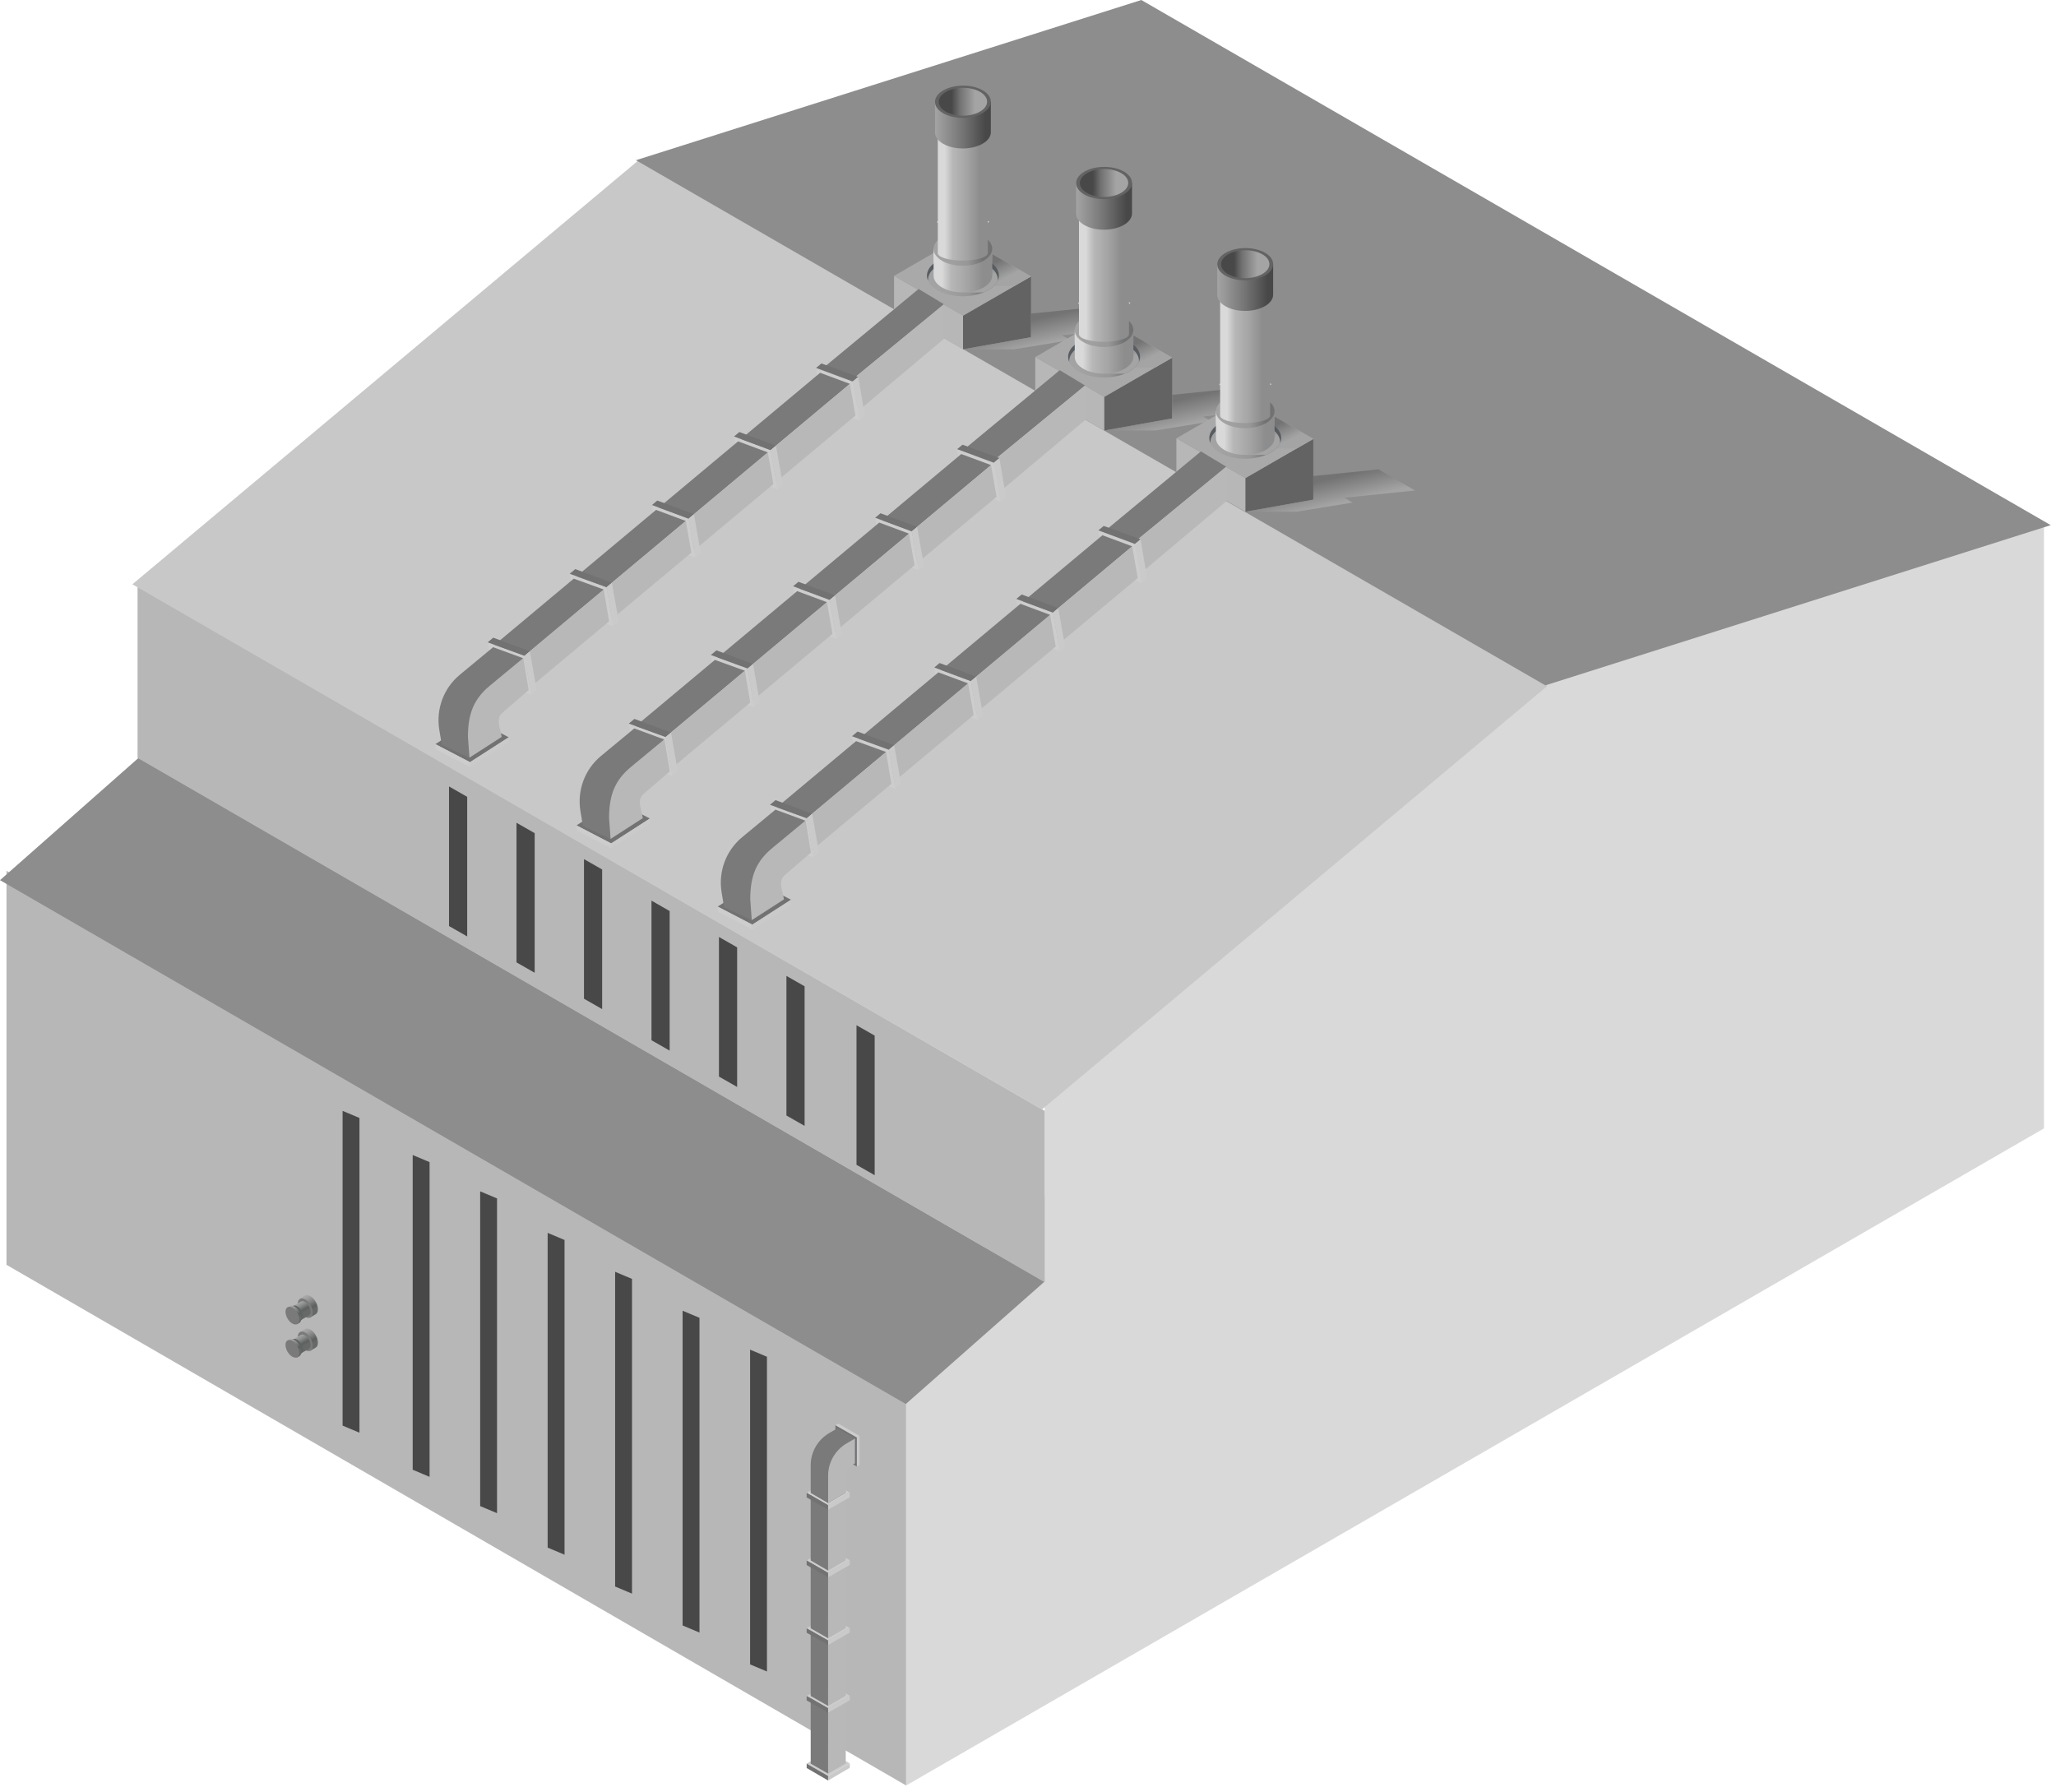 <?xml version="1.0" encoding="UTF-8"?> <svg xmlns="http://www.w3.org/2000/svg" width="218" height="190" viewBox="0 0 218 190" fill="none"><path d="M110.769 114.898L163.608 72.242L216.723 55.454V119.647L137.108 165.622L96.078 189.318V139.834L106.336 130.704L108.9 128.422L109.806 127.695L110.769 126.87V114.898Z" fill="#D9D9D9"></path><path d="M96.079 147.539L0.688 92.331V134.109L96.079 189.317V147.539Z" fill="#B7B7B7"></path><path d="M110.738 135.905L14.691 80.36L0 93.325L96.047 148.869L110.738 135.905Z" fill="#8D8D8D"></path><path d="M110.77 135.951L14.586 80.36V62.196L110.77 117.788V135.951Z" fill="#B7B7B7"></path><path d="M164.051 72.745L67.624 17.062L14.035 61.954L110.483 117.636L164.051 72.745Z" fill="#C8C8C8"></path><path d="M163.853 72.671L67.426 16.989L121.015 0L217.442 55.682L163.853 72.671Z" fill="#8D8D8D"></path><path d="M90.104 186.979L87.828 185.658L85.531 186.999L87.807 188.3L90.104 186.979Z" fill="#CDCDCD"></path><path d="M87.808 188.057L85.959 187.001V179.827L87.808 180.884V188.057Z" fill="#7A7A7A"></path><path d="M87.807 188.056V180.883L89.676 179.806V186.979L87.807 188.056Z" fill="#B8B8B8"></path><path d="M87.807 188.302L85.531 187.001V187.468L87.807 188.789V188.302Z" fill="#727273"></path><path d="M90.103 187.447V186.979L87.807 188.3V188.788L90.103 187.447Z" fill="#CACACA"></path><path d="M90.104 179.806L87.828 178.485L85.531 179.827L87.807 181.127L90.104 179.806Z" fill="#CDCDCD"></path><path d="M87.808 180.884L85.959 179.827V172.653L87.808 173.71V180.884Z" fill="#7A7A7A"></path><path d="M87.807 180.884V173.71L89.676 172.633V179.806L87.807 180.884Z" fill="#B8B8B8"></path><path d="M87.807 181.128L85.531 179.827V180.295L87.807 181.595V181.128Z" fill="#727273"></path><path d="M90.103 180.273V179.806L87.807 181.127V181.594L90.103 180.273Z" fill="#CACACA"></path><path d="M90.104 172.632L87.828 171.312L85.531 172.653L87.807 173.953L90.104 172.632Z" fill="#CDCDCD"></path><path d="M87.808 173.71L85.959 172.653V165.459L87.808 166.536V173.71Z" fill="#7A7A7A"></path><path d="M87.807 173.71V166.536L89.676 165.438V172.632L87.807 173.71Z" fill="#B8B8B8"></path><path d="M87.807 173.954L85.531 172.653V173.121L87.807 174.421V173.954Z" fill="#727273"></path><path d="M90.103 173.1V172.633L87.807 173.954V174.421L90.103 173.1Z" fill="#CACACA"></path><path d="M90.104 165.438L87.828 164.138L85.531 165.459L87.807 166.78L90.104 165.438Z" fill="#CDCDCD"></path><path d="M87.808 166.536L85.959 165.459V158.285L87.808 159.362V166.536Z" fill="#7A7A7A"></path><path d="M87.807 166.537V159.363L89.676 158.266V165.439L87.807 166.537Z" fill="#B8B8B8"></path><path d="M90.104 158.264L87.828 156.964L85.531 158.285L87.807 159.606L90.104 158.264Z" fill="#CDCDCD"></path><path d="M87.807 166.78L85.531 165.459V165.947L87.807 167.247V166.78Z" fill="#727273"></path><path d="M87.807 159.606L85.531 158.285V158.773L87.807 160.073V159.606Z" fill="#727273"></path><path d="M90.103 158.753V158.266L87.807 159.607V160.074L90.103 158.753Z" fill="#CACACA"></path><path d="M90.103 165.926V165.438L87.807 166.78V167.247L90.103 165.926Z" fill="#CACACA"></path><path d="M87.808 159.362L85.959 158.285L87.829 157.208L89.678 158.265L87.808 159.362Z" fill="#70637D"></path><path d="M90.856 152.412L88.58 151.111V154.2L90.856 155.501V152.412Z" fill="#727273"></path><path d="M91.14 152.25L90.856 152.413V155.502L91.14 155.339V152.25Z" fill="#CACACA"></path><path d="M91.141 152.25L88.885 150.949L88.58 151.112L90.856 152.412L91.141 152.25Z" fill="#CDCDCD"></path><path d="M90.652 155.156L88.803 154.079V151.478L90.652 152.534V155.156Z" fill="#70637D"></path><path d="M90.653 152.535C90.064 152.88 88.662 154.567 88.662 155.238L87.808 159.343L85.959 158.266V155.36C85.959 153.957 86.711 152.657 87.93 151.946L88.804 151.438L90.653 152.515V152.535Z" fill="#7A7A7A"></path><path d="M90.652 155.156C90.062 155.501 89.697 155.704 89.697 156.375V158.265L87.807 159.362V156.456C87.807 155.054 88.558 153.753 89.778 153.042L90.652 152.534V155.156Z" fill="#B8B8B8"></path><path d="M31.817 141.258L32.102 141.767C32.163 142.092 32.366 142.437 32.59 142.661L32.894 143.23L33.484 142.884C33.626 142.803 33.707 142.62 33.707 142.356C33.707 141.848 33.341 141.218 32.915 140.974C32.691 140.852 32.488 140.832 32.346 140.913L31.797 141.238L31.817 141.258Z" fill="url(#paint0_linear_361_303373)"></path><path d="M31.572 141.767C31.572 142.275 31.938 142.905 32.365 143.148C32.812 143.413 33.157 143.189 33.157 142.681C33.157 142.173 32.792 141.543 32.365 141.299C31.918 141.035 31.572 141.259 31.572 141.767Z" fill="#7A7A7A"></path><path d="M31.086 141.99L31.309 142.376C31.37 142.62 31.513 142.884 31.675 143.067L31.919 143.493L32.752 143.026C32.854 142.965 32.935 142.823 32.935 142.64C32.935 142.254 32.671 141.786 32.325 141.583C32.163 141.482 32 141.482 31.899 141.543L31.106 142.01L31.086 141.99Z" fill="url(#paint1_linear_361_303373)"></path><path d="M30.902 142.396C30.902 142.782 31.166 143.25 31.512 143.453C31.857 143.656 32.122 143.494 32.122 143.108C32.122 142.721 31.857 142.254 31.512 142.051C31.166 141.848 30.902 142.01 30.902 142.396Z" fill="#606363"></path><path d="M30.475 142.132L30.739 142.599C30.8 142.904 30.962 143.209 31.186 143.433L31.47 143.961L31.755 143.798C31.877 143.717 31.958 143.554 31.958 143.331C31.958 142.864 31.633 142.294 31.227 142.071C31.023 141.949 30.84 141.949 30.718 142.03L30.475 142.173V142.132Z" fill="url(#paint2_linear_361_303373)"></path><path d="M30.271 142.6C30.271 143.067 30.597 143.636 31.003 143.86C31.41 144.083 31.735 143.9 31.735 143.433C31.735 142.966 31.41 142.397 31.003 142.173C30.597 141.95 30.271 142.132 30.271 142.6Z" fill="#7A7A7A"></path><path d="M31.817 137.72L32.102 138.228C32.163 138.554 32.366 138.899 32.59 139.123L32.894 139.692L33.484 139.346C33.626 139.265 33.707 139.082 33.707 138.818C33.707 138.31 33.341 137.68 32.915 137.436C32.691 137.314 32.488 137.294 32.346 137.375L31.797 137.7L31.817 137.72Z" fill="url(#paint3_linear_361_303373)"></path><path d="M31.572 138.249C31.572 138.757 31.938 139.387 32.365 139.631C32.812 139.895 33.157 139.672 33.157 139.164C33.157 138.655 32.792 138.026 32.365 137.782C31.918 137.517 31.572 137.741 31.572 138.249Z" fill="#7A7A7A"></path><path d="M31.086 138.453L31.309 138.839C31.37 139.083 31.513 139.347 31.675 139.53L31.919 139.956L32.752 139.489C32.854 139.428 32.935 139.286 32.935 139.103C32.935 138.717 32.671 138.249 32.325 138.046C32.163 137.945 32 137.944 31.899 138.005L31.106 138.473L31.086 138.453Z" fill="url(#paint4_linear_361_303373)"></path><path d="M30.902 138.858C30.902 139.244 31.166 139.712 31.512 139.915C31.857 140.118 32.122 139.956 32.122 139.57C32.122 139.183 31.857 138.716 31.512 138.513C31.166 138.31 30.902 138.472 30.902 138.858Z" fill="#606363"></path><path d="M30.475 138.595L30.739 139.062C30.8 139.367 30.962 139.672 31.186 139.895L31.47 140.424L31.755 140.261C31.877 140.18 31.958 140.017 31.958 139.794C31.958 139.326 31.633 138.757 31.227 138.534C31.023 138.412 30.84 138.412 30.718 138.493L30.475 138.635V138.595Z" fill="url(#paint5_linear_361_303373)"></path><path d="M30.271 139.082C30.271 139.55 30.597 140.119 31.003 140.342C31.41 140.566 31.735 140.383 31.735 139.915C31.735 139.448 31.41 138.879 31.003 138.655C30.597 138.432 30.271 138.615 30.271 139.082Z" fill="#7A7A7A"></path><path d="M38.115 118.54L36.326 117.787V151.16L38.115 151.913V118.54Z" fill="#484848"></path><path d="M49.536 84.489L47.609 83.388V98.19L49.536 99.291V84.489Z" fill="#484848"></path><path d="M56.692 88.341L54.766 87.24V102.043L56.692 103.143V88.341Z" fill="#484848"></path><path d="M63.846 92.194L61.92 91.093V105.895L63.846 106.996V92.194Z" fill="#484848"></path><path d="M71.003 96.597L69.076 95.496V110.298L71.003 111.399V96.597Z" fill="#484848"></path><path d="M78.159 100.449L76.232 99.349V114.151L78.159 115.252V100.449Z" fill="#484848"></path><path d="M85.313 104.578L83.387 103.478V118.28L85.313 119.381V104.578Z" fill="#484848"></path><path d="M92.743 109.807L90.816 108.706V123.508L92.743 124.609V109.807Z" fill="#484848"></path><path d="M45.547 123.22L43.758 122.467V155.839L45.547 156.592V123.22Z" fill="#484848"></path><path d="M52.701 127.072L50.912 126.319V159.692L52.701 160.445V127.072Z" fill="#484848"></path><path d="M59.857 131.476L58.068 130.723V164.095L59.857 164.848V131.476Z" fill="#484848"></path><path d="M67.011 135.603L65.223 134.851V168.223L67.011 168.976V135.603Z" fill="#484848"></path><path d="M74.168 139.731L72.379 138.979V172.351L74.168 173.104V139.731Z" fill="#484848"></path><path d="M81.322 143.859L79.533 143.106V176.479L81.322 177.232V143.859Z" fill="#484848"></path><path d="M109.316 35.752L102.112 37.035V33.472L109.316 29.312V35.752Z" fill="#636363"></path><path d="M109.316 29.312L102.112 33.472L94.799 29.25L102.003 25.09L109.316 29.312Z" fill="#A9A9A9"></path><path style="mix-blend-mode:multiply" d="M107.543 30.336H103.691L102.791 26.727H104.838L109.316 29.312L107.543 30.336Z" fill="url(#paint6_linear_361_303373)"></path><path d="M94.798 29.249L102.111 33.471V37.035L94.798 32.812V29.249Z" fill="#B7B7B7"></path><path d="M99.394 30.775C100.878 31.632 103.293 31.628 104.787 30.765C106.281 29.903 106.288 28.509 104.804 27.652C103.319 26.794 100.904 26.799 99.41 27.661C97.916 28.524 97.909 29.918 99.394 30.775Z" fill="url(#paint7_linear_361_303373)"></path><path style="mix-blend-mode:multiply" d="M101.185 27.399H104.275C104.46 27.473 104.639 27.556 104.804 27.652C106.288 28.509 106.281 29.903 104.787 30.765C104.628 30.857 104.458 30.936 104.28 31.009H102.085L101.185 27.399Z" fill="url(#paint8_linear_361_303373)"></path><path d="M104.724 28.137C103.283 27.305 100.938 27.309 99.488 28.147C98.717 28.592 98.358 29.183 98.403 29.764C98.087 29.037 98.42 28.233 99.41 27.661C100.904 26.799 103.318 26.794 104.803 27.652C105.78 28.216 106.107 29.012 105.793 29.736C105.837 29.159 105.484 28.576 104.724 28.137Z" fill="#575C60"></path><path d="M98.99 29.213L98.99 26.382H105.209V29.2C105.21 29.662 104.904 30.125 104.291 30.478C103.073 31.182 101.104 31.185 99.894 30.486C99.286 30.136 98.985 29.674 98.99 29.213Z" fill="url(#paint9_linear_361_303373)"></path><path d="M105.209 27.504C105.21 27.965 104.904 28.429 104.291 28.782C103.073 29.485 101.104 29.489 99.894 28.79C99.286 28.439 98.985 27.978 98.99 27.517L98.99 26.72H105.209V27.504Z" fill="url(#paint10_linear_361_303373)"></path><path d="M99.893 27.656C101.104 28.355 103.073 28.352 104.291 27.648C105.509 26.945 105.516 25.808 104.305 25.109C103.094 24.41 101.125 24.414 99.907 25.117C98.689 25.821 98.683 26.957 99.893 27.656Z" fill="url(#paint11_linear_361_303373)"></path><path d="M99.407 23.63C100.902 22.767 103.325 22.763 104.809 23.619L104.881 23.495C103.357 22.615 100.869 22.619 99.336 23.505L99.407 23.63Z" fill="#D7D2C8"></path><path d="M99.438 26.831V13.719H104.738V26.831C104.734 27.035 104.473 27.239 103.956 27.395C102.918 27.709 101.24 27.71 100.208 27.399C99.69 27.242 99.434 27.037 99.438 26.831Z" fill="url(#paint12_linear_361_303373)"></path><path d="M99.139 10.79H105.061V14.032H105.06C105.055 14.468 104.764 14.904 104.187 15.237C103.027 15.907 101.152 15.91 99.999 15.245C99.421 14.91 99.134 14.472 99.139 14.032L99.139 10.79Z" fill="url(#paint13_linear_361_303373)"></path><path d="M99.999 12.003C101.152 12.669 103.026 12.666 104.187 11.996C105.346 11.326 105.353 10.244 104.2 9.578C103.047 8.912 101.173 8.916 100.012 9.586C98.853 10.255 98.847 11.338 99.999 12.003Z" fill="#636363"></path><path d="M100.281 11.841C101.279 12.417 102.903 12.414 103.907 11.834C104.912 11.254 104.917 10.316 103.919 9.74C102.92 9.164 101.297 9.166 100.292 9.747C99.288 10.327 99.283 11.264 100.281 11.841Z" fill="url(#paint14_linear_361_303373)"></path><g style="mix-blend-mode:multiply"><path d="M109.318 35.751V33.249L116.24 32.548L120.113 34.784L112.603 35.545L113.485 36.068L107.488 37.035H102.114L109.318 35.751Z" fill="url(#paint15_linear_361_303373)" style="mix-blend-mode:multiply"></path></g><path d="M91.135 44.577L87.227 43.156L86.527 39.012L90.41 40.454L91.135 44.577Z" fill="#CDCDCD"></path><path d="M90.114 40.701L86.959 39.529L78.26 46.798L81.415 47.97L90.114 40.701Z" fill="#7A7A7A"></path><path d="M100.1 32.268L97.399 30.641L87.303 38.999L90.458 40.171L100.1 32.268Z" fill="#7A7A7A"></path><path d="M90.114 40.702L81.415 47.97L82.004 51.329L90.703 44.06L90.114 40.702Z" fill="#B8B8B8"></path><path d="M100.1 32.24L90.458 40.171L91.047 43.53L100.1 35.913L100.1 32.24Z" fill="#B8B8B8"></path><path d="M90.411 40.454L86.527 39.012L87.094 38.538L91.002 39.96L90.411 40.454Z" fill="#727273"></path><path d="M91.702 44.103L91.135 44.577L90.41 40.454L91.002 39.959L91.702 44.103Z" fill="#CACACA"></path><path d="M82.436 51.846L78.528 50.424L77.828 46.281L81.711 47.723L82.436 51.846Z" fill="#CDCDCD"></path><path d="M81.416 47.97L78.261 46.798L69.562 54.066L72.718 55.238L81.416 47.97Z" fill="#7A7A7A"></path><path d="M81.415 47.969L72.716 55.238L73.305 58.596L82.003 51.328L81.415 47.969Z" fill="#B8B8B8"></path><path d="M81.711 47.723L77.828 46.281L78.395 45.808L82.278 47.25L81.711 47.723Z" fill="#727273"></path><path d="M83.003 51.373L82.436 51.846L81.711 47.723L82.278 47.249L83.003 51.373Z" fill="#CACACA"></path><path d="M73.737 59.114L69.829 57.693L69.128 53.549L73.012 54.991L73.737 59.114Z" fill="#CDCDCD"></path><path d="M72.716 55.238L69.561 54.066L60.838 61.355L64.018 62.507L72.716 55.238Z" fill="#7A7A7A"></path><path d="M72.717 55.239L64.018 62.507L64.582 65.886L73.305 58.597L72.717 55.239Z" fill="#B8B8B8"></path><path d="M73.012 54.991L69.129 53.549L69.696 53.075L73.579 54.517L73.012 54.991Z" fill="#727273"></path><path d="M74.304 58.64L73.737 59.114L73.012 54.991L73.579 54.517L74.304 58.64Z" fill="#CACACA"></path><path d="M65.013 66.403L61.13 64.961L60.404 60.838L64.312 62.26L65.013 66.403Z" fill="#CDCDCD"></path><path d="M64.017 62.508L60.837 61.356L52.139 68.625L55.319 69.776L64.017 62.508Z" fill="#7A7A7A"></path><path d="M64.018 62.506L55.319 69.775L55.883 73.154L64.581 65.885L64.018 62.506Z" fill="#B8B8B8"></path><path d="M56.316 73.672L52.432 72.23L51.707 68.107L55.615 69.528L56.316 73.672Z" fill="#CDCDCD"></path><path d="M64.314 62.259L60.406 60.838L60.998 60.344L64.881 61.786L64.314 62.259Z" fill="#727273"></path><path d="M55.615 69.529L51.707 68.107L52.298 67.613L56.182 69.055L55.615 69.529Z" fill="#727273"></path><path d="M56.907 73.177L56.315 73.671L55.615 69.528L56.181 69.054L56.907 73.177Z" fill="#CACACA"></path><path d="M65.606 65.909L65.014 66.404L64.314 62.26L64.881 61.786L65.606 65.909Z" fill="#CACACA"></path><path d="M49.836 80.816L46.162 78.902L50.267 76.262L53.942 78.175L49.836 80.816Z" fill="#727273"></path><path d="M49.862 81.333L49.835 80.816L53.941 78.176L53.968 78.693L49.862 81.333Z" fill="#CACACA"></path><path d="M49.862 81.334L46.206 79.447L46.161 78.903L49.835 80.816L49.862 81.334Z" fill="#CDCDCD"></path><path d="M50.04 80.111C49.867 79.046 50.508 75.639 51.324 74.964L55.462 69.789L52.287 68.623L48.749 71.55C47.042 72.963 46.217 75.189 46.579 77.39L46.841 78.966L49.754 80.335L50.04 80.111Z" fill="#7A7A7A"></path><path d="M53.194 78.133C53.021 77.068 52.515 76.194 53.332 75.519L56.054 73.175L55.486 69.768L51.948 72.696C50.241 74.109 49.616 75.667 49.616 78.133L49.778 80.335L53.194 78.133Z" fill="#B8B8B8"></path><path d="M124.285 44.365L117.081 45.649V42.085L124.285 37.926V44.365Z" fill="#636363"></path><path d="M124.285 37.925L117.081 42.085L109.768 37.863L116.972 33.703L124.285 37.925Z" fill="#A9A9A9"></path><path style="mix-blend-mode:multiply" d="M122.511 38.949H118.66L117.759 35.34H119.807L124.285 37.925L122.511 38.949Z" fill="url(#paint16_linear_361_303373)"></path><path d="M109.767 37.862L117.08 42.084V45.648L109.767 41.426V37.862Z" fill="#B7B7B7"></path><path d="M114.362 39.389C115.847 40.247 118.261 40.242 119.755 39.38C121.249 38.517 121.257 37.123 119.773 36.266C118.288 35.409 115.873 35.413 114.379 36.276C112.885 37.138 112.877 38.532 114.362 39.389Z" fill="url(#paint17_linear_361_303373)"></path><path style="mix-blend-mode:multiply" d="M116.154 36.013H119.244C119.429 36.087 119.608 36.17 119.773 36.265C121.257 37.122 121.249 38.516 119.755 39.379C119.597 39.47 119.426 39.55 119.249 39.622H117.053L116.154 36.013Z" fill="url(#paint18_linear_361_303373)"></path><path d="M119.693 36.752C118.251 35.919 115.907 35.923 114.457 36.761C113.686 37.206 113.327 37.797 113.372 38.378C113.056 37.651 113.389 36.847 114.379 36.276C115.873 35.413 118.287 35.409 119.772 36.266C120.749 36.83 121.076 37.626 120.762 38.351C120.806 37.774 120.453 37.19 119.693 36.752Z" fill="#575C60"></path><path d="M113.957 37.827L113.957 34.996H120.176V37.814C120.176 38.276 119.871 38.739 119.258 39.093C118.04 39.796 116.071 39.799 114.86 39.101C114.253 38.75 113.952 38.289 113.957 37.827Z" fill="url(#paint19_linear_361_303373)"></path><path d="M120.176 36.118C120.176 36.58 119.871 37.043 119.258 37.397C118.04 38.1 116.071 38.104 114.86 37.404C114.253 37.054 113.952 36.592 113.957 36.131L113.957 35.334H120.176V36.118Z" fill="url(#paint20_linear_361_303373)"></path><path d="M114.86 36.27C116.071 36.969 118.04 36.965 119.258 36.262C120.476 35.558 120.483 34.421 119.272 33.722C118.061 33.023 116.092 33.027 114.874 33.73C113.656 34.434 113.65 35.57 114.86 36.27Z" fill="url(#paint21_linear_361_303373)"></path><path d="M114.376 32.243C115.871 31.38 118.294 31.377 119.778 32.233L119.85 32.108C118.325 31.228 115.838 31.233 114.305 32.118L114.376 32.243Z" fill="#D7D2C8"></path><path d="M114.405 35.445V22.333H119.705V35.445C119.701 35.649 119.44 35.853 118.923 36.01C117.885 36.323 116.207 36.325 115.175 36.013C114.657 35.857 114.401 35.651 114.405 35.445Z" fill="url(#paint22_linear_361_303373)"></path><path d="M114.105 19.404H120.027V22.646H120.027C120.022 23.082 119.731 23.518 119.154 23.852C117.994 24.521 116.119 24.525 114.966 23.859C114.387 23.525 114.101 23.086 114.106 22.646L114.105 19.404Z" fill="url(#paint23_linear_361_303373)"></path><path d="M114.966 20.618C116.119 21.283 117.993 21.28 119.154 20.61C120.313 19.941 120.32 18.858 119.167 18.192C118.014 17.527 116.139 17.53 114.979 18.2C113.819 18.869 113.814 19.952 114.966 20.618Z" fill="#636363"></path><path d="M115.248 20.455C116.246 21.031 117.87 21.028 118.874 20.448C119.879 19.868 119.884 18.931 118.885 18.354C117.887 17.778 116.264 17.781 115.259 18.361C114.255 18.942 114.249 19.878 115.248 20.455Z" fill="url(#paint24_linear_361_303373)"></path><g style="mix-blend-mode:multiply"><path d="M124.285 44.365V41.864L131.206 41.162L135.08 43.398L127.57 44.16L128.452 44.682L122.455 45.649H117.081L124.285 44.365Z" fill="url(#paint25_linear_361_303373)" style="mix-blend-mode:multiply"></path></g><path d="M106.1 53.191L102.192 51.769L101.492 47.625L105.375 49.068L106.1 53.191Z" fill="#CDCDCD"></path><path d="M105.079 49.314L101.923 48.143L93.225 55.411L96.38 56.583L105.079 49.314Z" fill="#7A7A7A"></path><path d="M115.065 40.882L112.364 39.254L102.268 47.612L105.423 48.784L115.065 40.882Z" fill="#7A7A7A"></path><path d="M105.079 49.315L96.38 56.584L96.969 59.942L105.667 52.673L105.079 49.315Z" fill="#B8B8B8"></path><path d="M115.065 40.854L105.423 48.785L106.012 52.143L115.065 44.526L115.065 40.854Z" fill="#B8B8B8"></path><path d="M105.375 49.067L101.492 47.625L102.059 47.151L105.967 48.573L105.375 49.067Z" fill="#727273"></path><path d="M106.667 52.716L106.1 53.19L105.375 49.067L105.967 48.573L106.667 52.716Z" fill="#CACACA"></path><path d="M97.401 60.459L93.493 59.038L92.792 54.894L96.676 56.336L97.401 60.459Z" fill="#CDCDCD"></path><path d="M96.381 56.583L93.226 55.411L84.527 62.68L87.683 63.852L96.381 56.583Z" fill="#7A7A7A"></path><path d="M96.38 56.583L87.681 63.851L88.269 67.209L96.968 59.941L96.38 56.583Z" fill="#B8B8B8"></path><path d="M96.676 56.337L92.793 54.895L93.36 54.421L97.243 55.863L96.676 56.337Z" fill="#727273"></path><path d="M97.968 59.986L97.401 60.459L96.676 56.336L97.243 55.863L97.968 59.986Z" fill="#CACACA"></path><path d="M88.701 67.728L84.794 66.306L84.093 62.163L87.976 63.605L88.701 67.728Z" fill="#CDCDCD"></path><path d="M87.681 63.851L84.526 62.68L75.803 69.969L78.983 71.12L87.681 63.851Z" fill="#7A7A7A"></path><path d="M87.682 63.852L78.983 71.121L79.547 74.499L88.27 67.21L87.682 63.852Z" fill="#B8B8B8"></path><path d="M87.977 63.604L84.094 62.162L84.66 61.689L88.544 63.131L87.977 63.604Z" fill="#727273"></path><path d="M89.269 67.253L88.702 67.727L87.977 63.604L88.543 63.13L89.269 67.253Z" fill="#CACACA"></path><path d="M79.978 75.017L76.094 73.575L75.369 69.452L79.277 70.873L79.978 75.017Z" fill="#CDCDCD"></path><path d="M78.982 71.121L75.802 69.97L67.103 77.238L70.283 78.389L78.982 71.121Z" fill="#7A7A7A"></path><path d="M78.983 71.12L70.284 78.388L70.847 81.767L79.546 74.499L78.983 71.12Z" fill="#B8B8B8"></path><path d="M71.28 82.285L67.397 80.843L66.672 76.72L70.58 78.142L71.28 82.285Z" fill="#CDCDCD"></path><path d="M79.279 70.873L75.371 69.451L75.963 68.957L79.846 70.399L79.279 70.873Z" fill="#727273"></path><path d="M70.58 78.142L66.672 76.721L67.263 76.227L71.147 77.669L70.58 78.142Z" fill="#727273"></path><path d="M71.871 81.79L71.28 82.285L70.579 78.141L71.146 77.667L71.871 81.79Z" fill="#CACACA"></path><path d="M80.571 74.523L79.979 75.017L79.279 70.873L79.846 70.4L80.571 74.523Z" fill="#CACACA"></path><path d="M64.801 89.43L61.127 87.517L65.232 84.876L68.906 86.79L64.801 89.43Z" fill="#727273"></path><path d="M64.827 89.947L64.8 89.429L68.906 86.789L68.933 87.306L64.827 89.947Z" fill="#CACACA"></path><path d="M64.827 89.947L61.171 88.06L61.126 87.516L64.8 89.43L64.827 89.947Z" fill="#CDCDCD"></path><path d="M65.005 88.726C64.832 87.66 65.472 84.254 66.289 83.578L70.426 78.403L67.252 77.237L63.714 80.165C62.007 81.578 61.181 83.803 61.544 86.004L61.806 87.58L64.719 88.949L65.005 88.726Z" fill="#7A7A7A"></path><path d="M68.159 86.746C67.986 85.681 67.48 84.808 68.296 84.132L71.019 81.788L70.451 78.382L66.913 81.309C65.206 82.722 64.581 84.28 64.581 86.746L64.743 88.948L68.159 86.746Z" fill="#B8B8B8"></path><path d="M139.252 52.977L132.048 54.26V50.697L139.252 46.537V52.977Z" fill="#636363"></path><path d="M139.252 46.537L132.048 50.696L124.734 46.474L131.939 42.315L139.252 46.537Z" fill="#A9A9A9"></path><path style="mix-blend-mode:multiply" d="M137.478 47.56H133.627L132.726 43.951H134.774L139.252 46.537L137.478 47.56Z" fill="url(#paint26_linear_361_303373)"></path><path d="M124.734 46.474L132.047 50.696V54.259L124.734 50.037V46.474Z" fill="#B7B7B7"></path><path d="M129.329 48.001C130.813 48.858 133.228 48.853 134.722 47.991C136.216 47.129 136.224 45.735 134.739 44.877C133.254 44.02 130.84 44.025 129.346 44.887C127.852 45.749 127.844 47.143 129.329 48.001Z" fill="url(#paint27_linear_361_303373)"></path><path style="mix-blend-mode:multiply" d="M131.12 44.624H134.211C134.396 44.698 134.574 44.781 134.739 44.876C136.224 45.734 136.216 47.128 134.722 47.99C134.564 48.082 134.393 48.161 134.216 48.233H132.02L131.12 44.624Z" fill="url(#paint28_linear_361_303373)"></path><path d="M134.66 45.363C133.218 44.531 130.874 44.535 129.424 45.373C128.653 45.818 128.293 46.408 128.339 46.989C128.023 46.262 128.356 45.458 129.346 44.887C130.84 44.025 133.254 44.02 134.739 44.877C135.716 45.441 136.042 46.237 135.729 46.962C135.773 46.385 135.419 45.802 134.66 45.363Z" fill="#575C60"></path><path d="M128.924 46.438L128.923 43.606H135.143V46.424C135.143 46.887 134.837 47.349 134.225 47.703C133.007 48.406 131.038 48.41 129.827 47.711C129.22 47.36 128.919 46.899 128.924 46.438Z" fill="url(#paint29_linear_361_303373)"></path><path d="M135.143 44.728C135.143 45.19 134.837 45.653 134.225 46.007C133.007 46.71 131.038 46.714 129.827 46.015C129.219 45.664 128.919 45.202 128.924 44.741L128.923 43.944H135.143V44.728Z" fill="url(#paint30_linear_361_303373)"></path><path d="M129.827 44.881C131.038 45.58 133.007 45.576 134.225 44.873C135.443 44.17 135.449 43.033 134.238 42.334C133.028 41.634 131.059 41.638 129.841 42.341C128.623 43.045 128.617 44.182 129.827 44.881Z" fill="url(#paint31_linear_361_303373)"></path><path d="M129.341 40.854C130.836 39.991 133.258 39.988 134.743 40.844L134.814 40.719C133.29 39.84 130.803 39.844 129.269 40.73L129.341 40.854Z" fill="#D7D2C8"></path><path d="M129.372 44.056V30.943H134.672V44.056C134.668 44.26 134.406 44.464 133.89 44.62C132.852 44.933 131.174 44.935 130.142 44.623C129.624 44.467 129.368 44.261 129.372 44.056Z" fill="url(#paint32_linear_361_303373)"></path><path d="M129.072 28.015H134.994V31.257H134.994C134.989 31.692 134.698 32.128 134.12 32.462C132.961 33.132 131.086 33.135 129.933 32.469C129.354 32.135 129.068 31.696 129.073 31.257L129.072 28.015Z" fill="url(#paint33_linear_361_303373)"></path><path d="M129.933 29.228C131.086 29.894 132.96 29.89 134.12 29.221C135.28 28.551 135.286 27.468 134.133 26.803C132.981 26.137 131.106 26.14 129.946 26.81C128.786 27.48 128.781 28.562 129.933 29.228Z" fill="#636363"></path><path d="M130.215 29.065C131.213 29.642 132.836 29.639 133.841 29.058C134.845 28.479 134.851 27.541 133.852 26.965C132.854 26.388 131.23 26.391 130.226 26.971C129.221 27.552 129.216 28.489 130.215 29.065Z" fill="url(#paint34_linear_361_303373)"></path><g style="mix-blend-mode:multiply"><path d="M139.252 52.977V50.475L146.173 49.773L150.047 52.01L142.537 52.771L143.419 53.294L137.421 54.261H132.047L139.252 52.977Z" fill="url(#paint35_linear_361_303373)" style="mix-blend-mode:multiply"></path></g><path d="M121.069 61.804L117.161 60.382L116.46 56.239L120.344 57.681L121.069 61.804Z" fill="#CDCDCD"></path><path d="M120.047 57.927L116.892 56.755L108.193 64.023L111.349 65.195L120.047 57.927Z" fill="#7A7A7A"></path><path d="M130.034 49.494L127.333 47.866L117.236 56.225L120.392 57.396L130.034 49.494Z" fill="#7A7A7A"></path><path d="M120.048 57.927L111.349 65.196L111.937 68.554L120.636 61.286L120.048 57.927Z" fill="#B8B8B8"></path><path d="M130.034 49.466L120.392 57.397L120.98 60.755L130.034 53.139L130.034 49.466Z" fill="#B8B8B8"></path><path d="M120.344 57.68L116.461 56.238L117.028 55.765L120.936 57.186L120.344 57.68Z" fill="#727273"></path><path d="M121.636 61.329L121.069 61.802L120.344 57.679L120.935 57.185L121.636 61.329Z" fill="#CACACA"></path><path d="M112.369 69.071L108.462 67.65L107.761 63.506L111.644 64.948L112.369 69.071Z" fill="#CDCDCD"></path><path d="M111.348 65.196L108.193 64.024L99.494 71.293L102.649 72.465L111.348 65.196Z" fill="#7A7A7A"></path><path d="M111.349 65.195L102.65 72.463L103.238 75.822L111.937 68.553L111.349 65.195Z" fill="#B8B8B8"></path><path d="M111.645 64.949L107.762 63.507L108.328 63.033L112.212 64.475L111.645 64.949Z" fill="#727273"></path><path d="M112.937 68.598L112.37 69.072L111.645 64.949L112.212 64.475L112.937 68.598Z" fill="#CACACA"></path><path d="M103.67 76.341L99.762 74.919L99.062 70.776L102.945 72.218L103.67 76.341Z" fill="#CDCDCD"></path><path d="M102.65 72.464L99.495 71.292L90.772 78.581L93.951 79.732L102.65 72.464Z" fill="#7A7A7A"></path><path d="M102.651 72.464L93.952 79.733L94.515 83.112L103.239 75.823L102.651 72.464Z" fill="#B8B8B8"></path><path d="M102.946 72.218L99.062 70.775L99.629 70.302L103.513 71.744L102.946 72.218Z" fill="#727273"></path><path d="M104.237 75.866L103.671 76.339L102.945 72.216L103.512 71.743L104.237 75.866Z" fill="#CACACA"></path><path d="M94.946 83.629L91.063 82.187L90.338 78.064L94.246 79.486L94.946 83.629Z" fill="#CDCDCD"></path><path d="M93.951 79.733L90.771 78.582L82.072 85.851L85.252 87.002L93.951 79.733Z" fill="#7A7A7A"></path><path d="M93.951 79.733L85.253 87.001L85.816 90.38L94.515 83.112L93.951 79.733Z" fill="#B8B8B8"></path><path d="M86.249 90.899L82.366 89.457L81.641 85.334L85.549 86.755L86.249 90.899Z" fill="#CDCDCD"></path><path d="M94.246 79.485L90.338 78.064L90.929 77.569L94.813 79.011L94.246 79.485Z" fill="#727273"></path><path d="M85.549 86.754L81.641 85.333L82.232 84.839L86.115 86.281L85.549 86.754Z" fill="#727273"></path><path d="M86.84 90.404L86.249 90.898L85.548 86.754L86.115 86.281L86.84 90.404Z" fill="#CACACA"></path><path d="M95.539 83.135L94.948 83.629L94.248 79.486L94.814 79.012L95.539 83.135Z" fill="#CACACA"></path><path d="M79.77 98.041L76.096 96.128L80.201 93.488L83.875 95.401L79.77 98.041Z" fill="#727273"></path><path d="M79.796 98.559L79.769 98.042L83.874 95.401L83.901 95.919L79.796 98.559Z" fill="#CACACA"></path><path d="M79.796 98.559L76.139 96.673L76.095 96.129L79.769 98.042L79.796 98.559Z" fill="#CDCDCD"></path><path d="M79.974 97.337C79.801 96.271 80.441 92.865 81.258 92.189L85.395 87.015L82.221 85.848L78.683 88.776C76.976 90.189 76.15 92.415 76.513 94.615L76.775 96.191L79.688 97.56L79.974 97.337Z" fill="#7A7A7A"></path><path d="M83.127 95.359C82.954 94.293 82.449 93.42 83.265 92.744L85.988 90.4L85.42 86.994L81.882 89.922C80.175 91.334 79.55 92.893 79.55 95.359L79.712 97.561L83.127 95.359Z" fill="#B8B8B8"></path><defs><linearGradient id="paint0_linear_361_303373" x1="33.423" y1="142.335" x2="32.295" y2="140.381" gradientUnits="userSpaceOnUse"><stop stop-color="#676969"></stop><stop offset="0.16" stop-color="#5D6060"></stop><stop offset="0.4" stop-color="#828383"></stop><stop offset="0.62" stop-color="#9D9E9E"></stop><stop offset="0.75" stop-color="#A8A8A8"></stop></linearGradient><linearGradient id="paint1_linear_361_303373" x1="32.499" y1="142.563" x2="31.636" y2="141.067" gradientUnits="userSpaceOnUse"><stop stop-color="#676969"></stop><stop offset="0.16" stop-color="#5D6060"></stop><stop offset="0.4" stop-color="#828383"></stop><stop offset="0.62" stop-color="#9D9E9E"></stop><stop offset="0.75" stop-color="#A8A8A8"></stop></linearGradient><linearGradient id="paint2_linear_361_303373" x1="31.84" y1="143.131" x2="30.803" y2="141.335" gradientUnits="userSpaceOnUse"><stop stop-color="#676969"></stop><stop offset="0.16" stop-color="#5D6060"></stop><stop offset="0.4" stop-color="#828383"></stop><stop offset="0.62" stop-color="#9D9E9E"></stop><stop offset="0.75" stop-color="#A8A8A8"></stop></linearGradient><linearGradient id="paint3_linear_361_303373" x1="33.43" y1="138.809" x2="32.292" y2="136.838" gradientUnits="userSpaceOnUse"><stop stop-color="#676969"></stop><stop offset="0.16" stop-color="#5D6060"></stop><stop offset="0.4" stop-color="#828383"></stop><stop offset="0.62" stop-color="#9D9E9E"></stop><stop offset="0.75" stop-color="#A8A8A8"></stop></linearGradient><linearGradient id="paint4_linear_361_303373" x1="32.496" y1="139.02" x2="31.643" y2="137.542" gradientUnits="userSpaceOnUse"><stop stop-color="#676969"></stop><stop offset="0.16" stop-color="#5D6060"></stop><stop offset="0.4" stop-color="#828383"></stop><stop offset="0.62" stop-color="#9D9E9E"></stop><stop offset="0.75" stop-color="#A8A8A8"></stop></linearGradient><linearGradient id="paint5_linear_361_303373" x1="31.829" y1="139.616" x2="30.793" y2="137.821" gradientUnits="userSpaceOnUse"><stop stop-color="#676969"></stop><stop offset="0.16" stop-color="#5D6060"></stop><stop offset="0.4" stop-color="#828383"></stop><stop offset="0.62" stop-color="#9D9E9E"></stop><stop offset="0.75" stop-color="#A8A8A8"></stop></linearGradient><linearGradient id="paint6_linear_361_303373" x1="106.586" y1="29.79" x2="105.548" y2="27.749" gradientUnits="userSpaceOnUse"><stop offset="0.11" stop-color="#A4A4A4"></stop><stop offset="0.99" stop-color="#737373"></stop></linearGradient><linearGradient id="paint7_linear_361_303373" x1="105.912" y1="27.128" x2="98.285" y2="27.128" gradientUnits="userSpaceOnUse"><stop offset="0.16" stop-color="#727272"></stop><stop offset="0.42" stop-color="#979797"></stop><stop offset="0.7" stop-color="#A0A0A0"></stop><stop offset="0.86" stop-color="#A3A3A3"></stop></linearGradient><linearGradient id="paint8_linear_361_303373" x1="103.934" y1="30.463" x2="102.726" y2="28.742" gradientUnits="userSpaceOnUse"><stop offset="0.11" stop-color="#A4A4A4"></stop><stop offset="0.99" stop-color="#737373"></stop></linearGradient><linearGradient id="paint9_linear_361_303373" x1="105.209" y1="26.504" x2="98.99" y2="26.504" gradientUnits="userSpaceOnUse"><stop offset="0.16" stop-color="#8D8D8D"></stop><stop offset="0.42" stop-color="#A4A4A4"></stop><stop offset="0.7" stop-color="#B7B7B7"></stop><stop offset="0.86" stop-color="#D9D9D9"></stop></linearGradient><linearGradient id="paint10_linear_361_303373" x1="105.209" y1="26.788" x2="98.99" y2="26.788" gradientUnits="userSpaceOnUse"><stop offset="0.16" stop-color="#8D8D8D"></stop><stop offset="0.42" stop-color="#A4A4A4"></stop><stop offset="0.7" stop-color="#B7B7B7"></stop><stop offset="0.86" stop-color="#D9D9D9"></stop></linearGradient><linearGradient id="paint11_linear_361_303373" x1="105.209" y1="24.681" x2="98.99" y2="24.681" gradientUnits="userSpaceOnUse"><stop offset="0.16" stop-color="#727272"></stop><stop offset="0.42" stop-color="#979797"></stop><stop offset="0.7" stop-color="#A0A0A0"></stop><stop offset="0.86" stop-color="#A3A3A3"></stop></linearGradient><linearGradient id="paint12_linear_361_303373" x1="104.738" y1="14.085" x2="99.438" y2="14.085" gradientUnits="userSpaceOnUse"><stop offset="0.16" stop-color="#8D8D8D"></stop><stop offset="0.42" stop-color="#A4A4A4"></stop><stop offset="0.7" stop-color="#B7B7B7"></stop><stop offset="0.86" stop-color="#D9D9D9"></stop></linearGradient><linearGradient id="paint13_linear_361_303373" x1="105.061" y1="13.265" x2="99.139" y2="13.265" gradientUnits="userSpaceOnUse"><stop offset="0.099" stop-color="#484848"></stop><stop offset="0.492" stop-color="#737373"></stop><stop offset="1" stop-color="#A4A4A4"></stop></linearGradient><linearGradient id="paint14_linear_361_303373" x1="104.664" y1="10.79" x2="99.536" y2="10.79" gradientUnits="userSpaceOnUse"><stop offset="0.247" stop-color="#A4A4A4"></stop><stop offset="0.556" stop-color="#737373"></stop><stop offset="0.732" stop-color="#484848"></stop><stop offset="1" stop-color="#484848"></stop></linearGradient><linearGradient id="paint15_linear_361_303373" x1="112.583" y1="36.356" x2="111.888" y2="33.322" gradientUnits="userSpaceOnUse"><stop offset="0.11" stop-color="#A4A4A4"></stop><stop offset="0.99" stop-color="#737373"></stop></linearGradient><linearGradient id="paint16_linear_361_303373" x1="121.555" y1="38.403" x2="120.517" y2="36.362" gradientUnits="userSpaceOnUse"><stop offset="0.11" stop-color="#A4A4A4"></stop><stop offset="0.99" stop-color="#737373"></stop></linearGradient><linearGradient id="paint17_linear_361_303373" x1="120.881" y1="35.742" x2="113.254" y2="35.742" gradientUnits="userSpaceOnUse"><stop offset="0.16" stop-color="#727272"></stop><stop offset="0.42" stop-color="#979797"></stop><stop offset="0.7" stop-color="#A0A0A0"></stop><stop offset="0.86" stop-color="#A3A3A3"></stop></linearGradient><linearGradient id="paint18_linear_361_303373" x1="118.903" y1="39.076" x2="117.695" y2="37.356" gradientUnits="userSpaceOnUse"><stop offset="0.11" stop-color="#A4A4A4"></stop><stop offset="0.99" stop-color="#737373"></stop></linearGradient><linearGradient id="paint19_linear_361_303373" x1="120.176" y1="35.118" x2="113.957" y2="35.118" gradientUnits="userSpaceOnUse"><stop offset="0.16" stop-color="#8D8D8D"></stop><stop offset="0.42" stop-color="#A4A4A4"></stop><stop offset="0.7" stop-color="#B7B7B7"></stop><stop offset="0.86" stop-color="#D9D9D9"></stop></linearGradient><linearGradient id="paint20_linear_361_303373" x1="120.176" y1="35.402" x2="113.957" y2="35.402" gradientUnits="userSpaceOnUse"><stop offset="0.16" stop-color="#8D8D8D"></stop><stop offset="0.42" stop-color="#A4A4A4"></stop><stop offset="0.7" stop-color="#B7B7B7"></stop><stop offset="0.86" stop-color="#D9D9D9"></stop></linearGradient><linearGradient id="paint21_linear_361_303373" x1="120.176" y1="33.295" x2="113.957" y2="33.295" gradientUnits="userSpaceOnUse"><stop offset="0.16" stop-color="#727272"></stop><stop offset="0.42" stop-color="#979797"></stop><stop offset="0.7" stop-color="#A0A0A0"></stop><stop offset="0.86" stop-color="#A3A3A3"></stop></linearGradient><linearGradient id="paint22_linear_361_303373" x1="119.705" y1="22.699" x2="114.405" y2="22.699" gradientUnits="userSpaceOnUse"><stop offset="0.16" stop-color="#8D8D8D"></stop><stop offset="0.42" stop-color="#A4A4A4"></stop><stop offset="0.7" stop-color="#B7B7B7"></stop><stop offset="0.86" stop-color="#D9D9D9"></stop></linearGradient><linearGradient id="paint23_linear_361_303373" x1="120.027" y1="21.88" x2="114.106" y2="21.88" gradientUnits="userSpaceOnUse"><stop offset="0.099" stop-color="#484848"></stop><stop offset="0.492" stop-color="#737373"></stop><stop offset="1" stop-color="#A4A4A4"></stop></linearGradient><linearGradient id="paint24_linear_361_303373" x1="119.631" y1="19.405" x2="114.503" y2="19.405" gradientUnits="userSpaceOnUse"><stop offset="0.247" stop-color="#A4A4A4"></stop><stop offset="0.556" stop-color="#737373"></stop><stop offset="0.732" stop-color="#484848"></stop><stop offset="1" stop-color="#484848"></stop></linearGradient><linearGradient id="paint25_linear_361_303373" x1="127.55" y1="44.97" x2="126.854" y2="41.936" gradientUnits="userSpaceOnUse"><stop offset="0.11" stop-color="#A4A4A4"></stop><stop offset="0.99" stop-color="#737373"></stop></linearGradient><linearGradient id="paint26_linear_361_303373" x1="136.522" y1="47.014" x2="135.484" y2="44.974" gradientUnits="userSpaceOnUse"><stop offset="0.11" stop-color="#A4A4A4"></stop><stop offset="0.99" stop-color="#737373"></stop></linearGradient><linearGradient id="paint27_linear_361_303373" x1="135.848" y1="44.353" x2="128.22" y2="44.353" gradientUnits="userSpaceOnUse"><stop offset="0.16" stop-color="#727272"></stop><stop offset="0.42" stop-color="#979797"></stop><stop offset="0.7" stop-color="#A0A0A0"></stop><stop offset="0.86" stop-color="#A3A3A3"></stop></linearGradient><linearGradient id="paint28_linear_361_303373" x1="133.87" y1="47.687" x2="132.662" y2="45.967" gradientUnits="userSpaceOnUse"><stop offset="0.11" stop-color="#A4A4A4"></stop><stop offset="0.99" stop-color="#737373"></stop></linearGradient><linearGradient id="paint29_linear_361_303373" x1="135.143" y1="43.728" x2="128.923" y2="43.728" gradientUnits="userSpaceOnUse"><stop offset="0.16" stop-color="#8D8D8D"></stop><stop offset="0.42" stop-color="#A4A4A4"></stop><stop offset="0.7" stop-color="#B7B7B7"></stop><stop offset="0.86" stop-color="#D9D9D9"></stop></linearGradient><linearGradient id="paint30_linear_361_303373" x1="135.143" y1="44.013" x2="128.923" y2="44.013" gradientUnits="userSpaceOnUse"><stop offset="0.16" stop-color="#8D8D8D"></stop><stop offset="0.42" stop-color="#A4A4A4"></stop><stop offset="0.7" stop-color="#B7B7B7"></stop><stop offset="0.86" stop-color="#D9D9D9"></stop></linearGradient><linearGradient id="paint31_linear_361_303373" x1="135.143" y1="41.906" x2="128.923" y2="41.906" gradientUnits="userSpaceOnUse"><stop offset="0.16" stop-color="#727272"></stop><stop offset="0.42" stop-color="#979797"></stop><stop offset="0.7" stop-color="#A0A0A0"></stop><stop offset="0.86" stop-color="#A3A3A3"></stop></linearGradient><linearGradient id="paint32_linear_361_303373" x1="134.672" y1="31.309" x2="129.372" y2="31.309" gradientUnits="userSpaceOnUse"><stop offset="0.16" stop-color="#8D8D8D"></stop><stop offset="0.42" stop-color="#A4A4A4"></stop><stop offset="0.7" stop-color="#B7B7B7"></stop><stop offset="0.86" stop-color="#D9D9D9"></stop></linearGradient><linearGradient id="paint33_linear_361_303373" x1="134.994" y1="30.49" x2="129.072" y2="30.49" gradientUnits="userSpaceOnUse"><stop offset="0.099" stop-color="#484848"></stop><stop offset="0.492" stop-color="#737373"></stop><stop offset="1" stop-color="#A4A4A4"></stop></linearGradient><linearGradient id="paint34_linear_361_303373" x1="134.598" y1="28.015" x2="129.469" y2="28.015" gradientUnits="userSpaceOnUse"><stop offset="0.247" stop-color="#A4A4A4"></stop><stop offset="0.556" stop-color="#737373"></stop><stop offset="0.732" stop-color="#484848"></stop><stop offset="1" stop-color="#484848"></stop></linearGradient><linearGradient id="paint35_linear_361_303373" x1="142.517" y1="53.582" x2="141.821" y2="50.548" gradientUnits="userSpaceOnUse"><stop offset="0.11" stop-color="#A4A4A4"></stop><stop offset="0.99" stop-color="#737373"></stop></linearGradient></defs></svg> 